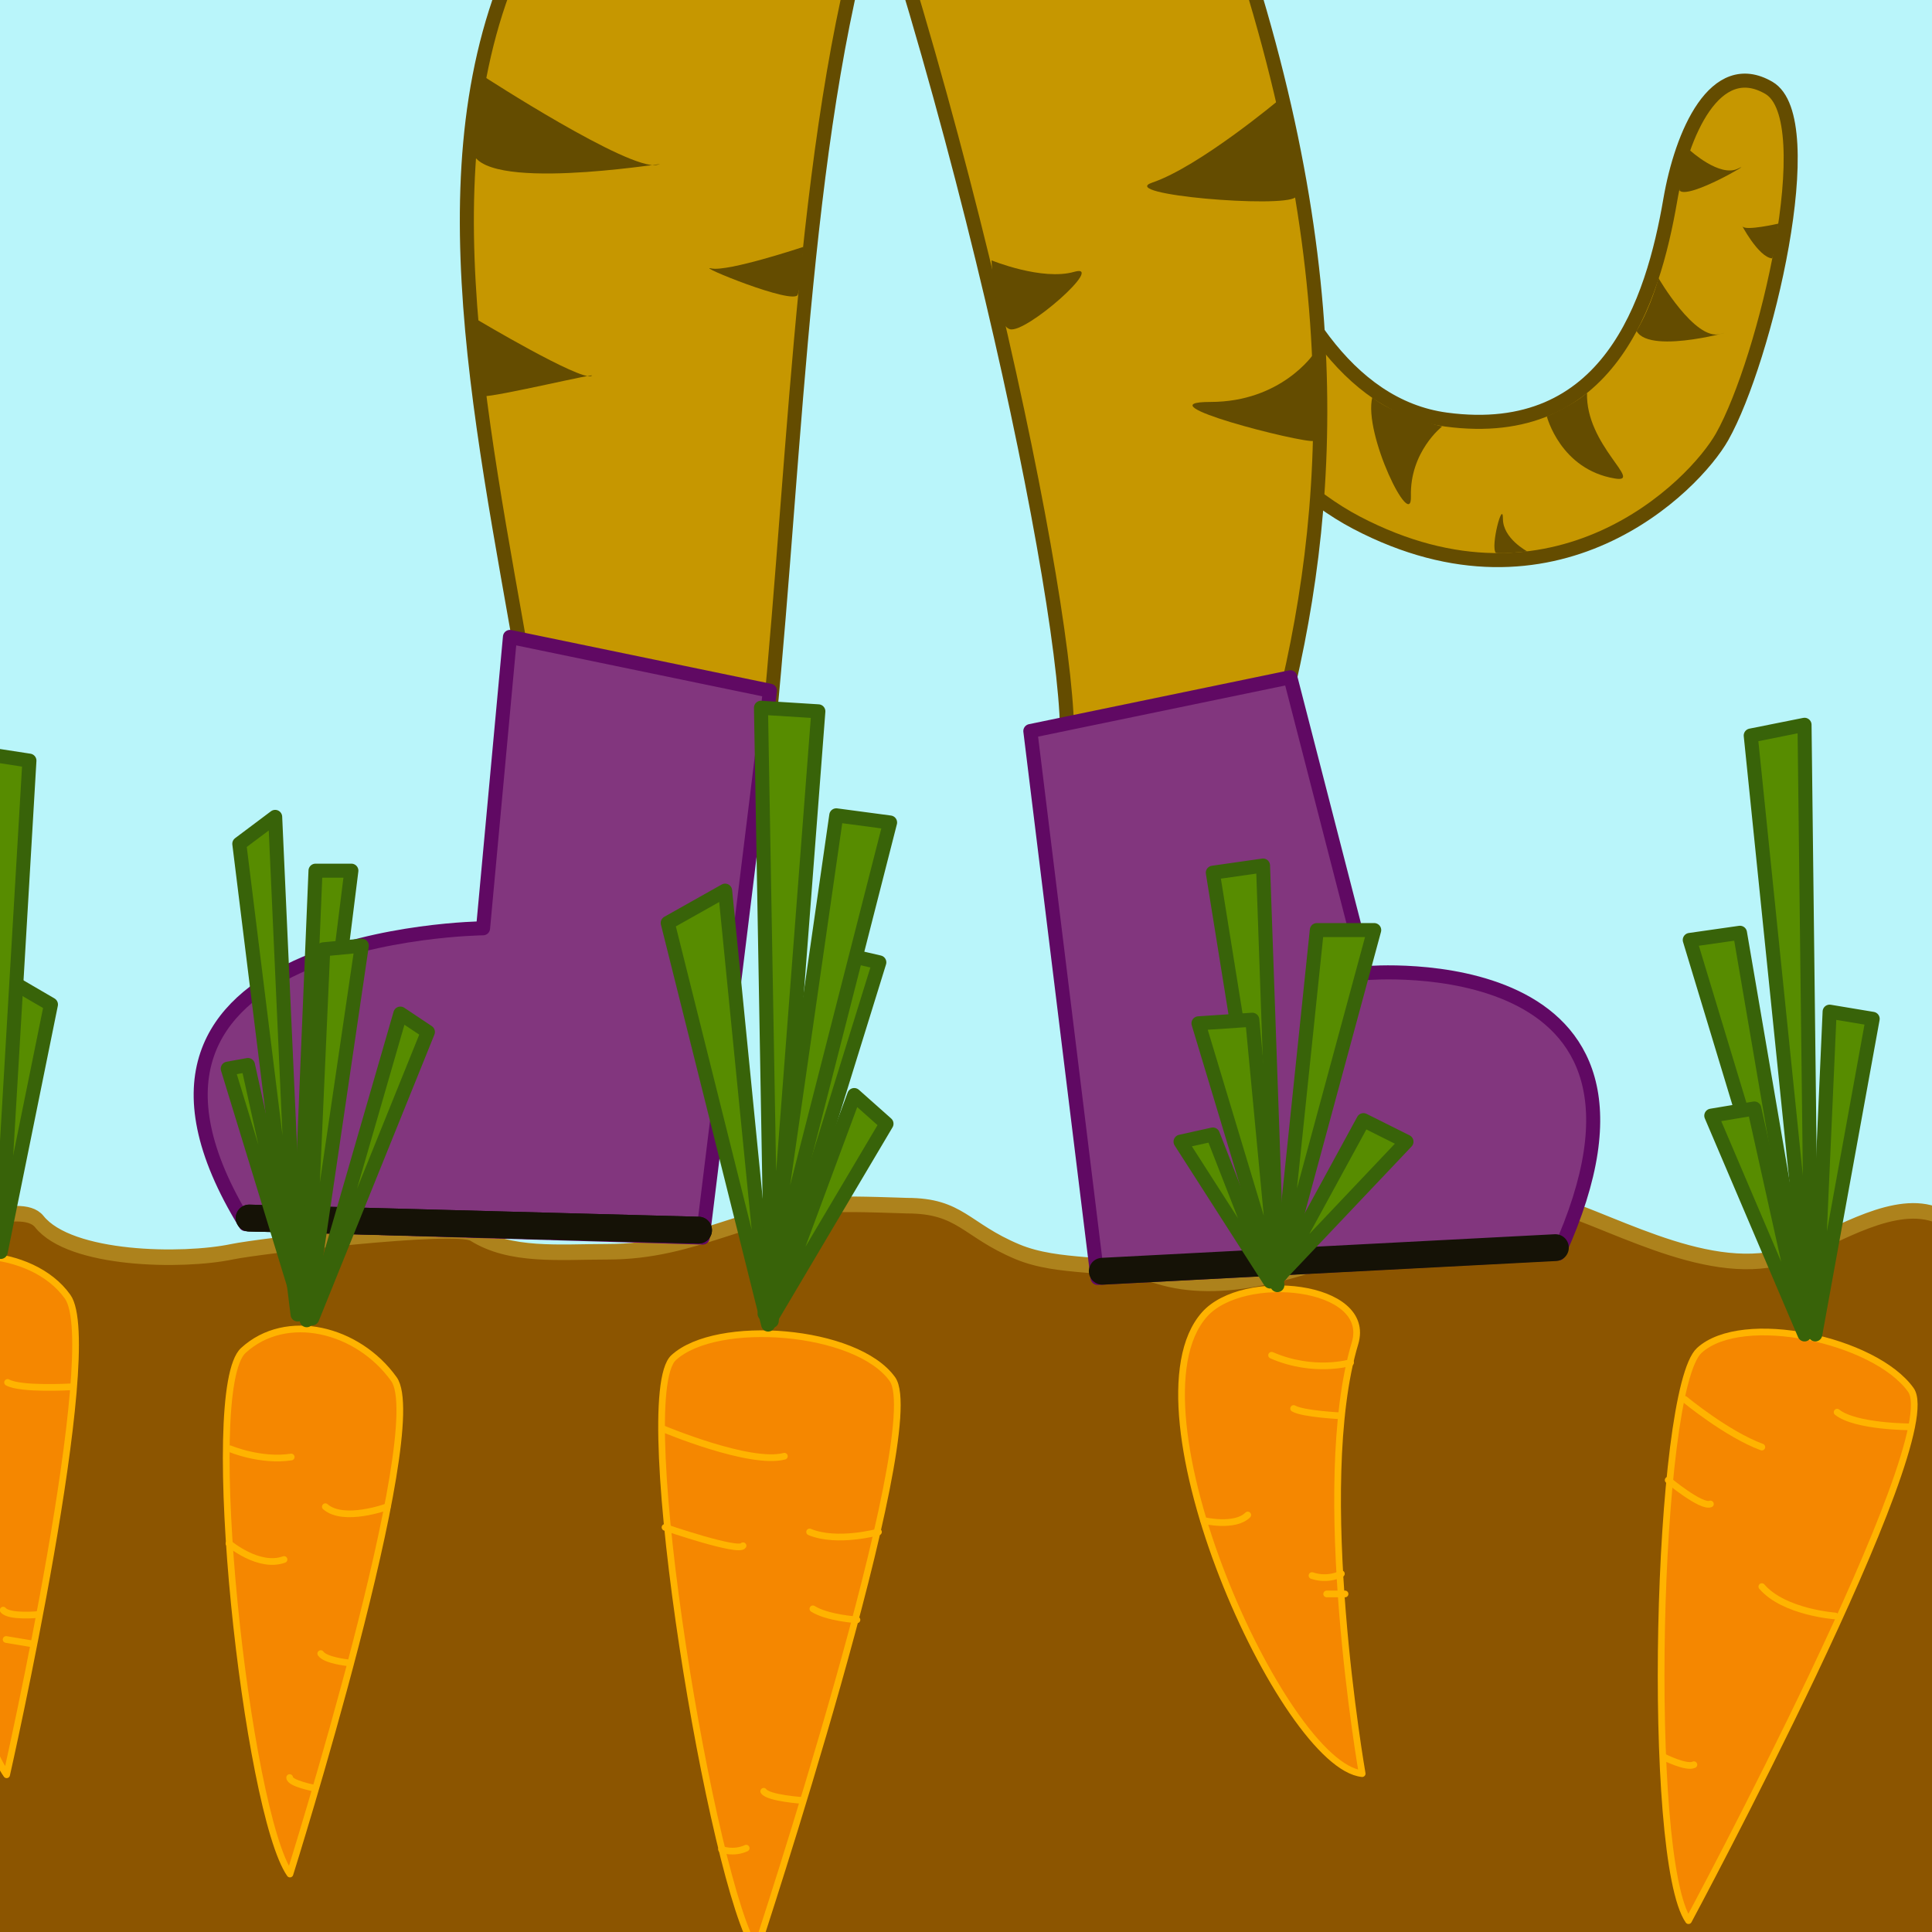 <?xml version="1.0" encoding="UTF-8" standalone="no"?>
<!DOCTYPE svg PUBLIC "-//W3C//DTD SVG 1.1//EN" "http://www.w3.org/Graphics/SVG/1.1/DTD/svg11.dtd">
<svg width="100%" height="100%" viewBox="0 0 600 600" version="1.1" xmlns="http://www.w3.org/2000/svg" xmlns:xlink="http://www.w3.org/1999/xlink" xml:space="preserve" xmlns:serif="http://www.serif.com/" style="fill-rule:evenodd;clip-rule:evenodd;stroke-linecap:round;stroke-linejoin:round;stroke-miterlimit:1.5;">
    <g id="Background">
        <rect x="-19.49" y="-18.097" width="643.155" height="639.258" style="fill:rgb(185,245,250);"/>
    </g>
    <g transform="matrix(1.075,0,0,1.349,-8.771,-240.747)">
        <g id="Ground">
            <path d="M601.392,473.596C601.392,520.904 629.723,579.812 611.137,616.984C603.982,631.294 562.982,634.411 545.708,637.865C539.438,639.119 534.871,644.751 529.002,646.218C517.761,649.028 505.865,652.538 495.592,655.963C478.652,661.609 456.342,656.2 438.515,658.747C370.285,668.494 292.128,654.394 224.13,650.394C205.259,649.284 126.125,654.849 108.585,649.002C86.874,641.765 61.546,641.627 38.979,637.865C21.615,634.971 -18.086,643.101 -27.842,628.121C-33.862,618.877 -31.46,595.818 -27.842,584.965C-23.445,571.772 -20.302,502.251 -15.313,497.262C-14.57,496.519 -14.676,469.537 -12.529,465.244L-13.921,462.459C-8.506,462.459 14.19,454.375 19.49,459.675C28.485,468.671 60.862,469.021 75.174,466.636C83.284,465.284 139.917,460.028 144.78,462.459C155.568,467.854 169.784,466.636 183.759,466.636C209.329,466.636 224.227,456.872 249.733,455.769C254.91,455.546 269.739,456.027 270.203,456.027C285.681,456.027 287.119,461.646 302.088,466.636C314.172,470.664 328.919,468.819 342.459,472.204C380.017,481.594 430.485,448.967 456.613,455.499C476.612,460.499 504.895,474.207 527.61,466.636C539.282,462.745 555.915,454.261 567.981,458.283C580.686,462.518 577.536,473.596 601.392,473.596Z" style="fill:rgb(140,85,0);stroke:rgb(173,130,28);stroke-width:3.58px;"/>
        </g>
    </g>
    <g id="Carrots">
        <path d="M90.044,581.998C90.044,581.998 133.478,443.9 122.341,428.309C111.204,412.717 88.93,407.149 75.566,419.399C62.201,431.65 76.679,562.859 90.044,581.998Z" style="fill:rgb(245,135,0);stroke:rgb(255,179,0);stroke-width:2.08px;"/>
        <g transform="matrix(1,0,0,1,144.78,0)">
            <path d="M90.044,605.747C90.044,605.747 143.501,443.9 132.364,428.309C121.227,412.717 77.793,409.376 64.429,421.626C51.065,433.877 76.679,586.608 90.044,605.747Z" style="fill:rgb(245,135,0);stroke:rgb(255,179,0);stroke-width:2.08px;"/>
        </g>
        <g transform="matrix(1,0,0,1,-111.369,-25.615)">
            <path d="M113.431,576.791C113.431,576.791 143.501,443.9 132.364,428.309C121.227,412.717 92.271,411.603 78.907,423.854C65.542,436.104 100.067,557.652 113.431,576.791Z" style="fill:rgb(245,135,0);stroke:rgb(255,179,0);stroke-width:2.08px;"/>
        </g>
        <g transform="matrix(1,0,0,1,298.469,-11.137)">
            <path d="M124.568,561.951C124.568,561.951 108.976,472.856 122.341,428.309C127.846,409.956 87.578,405.82 75.566,419.399C49.951,448.355 100.067,559.518 124.568,561.951Z" style="fill:rgb(245,135,0);stroke:rgb(255,179,0);stroke-width:2.08px;"/>
        </g>
        <g transform="matrix(1,0,0,1,452.158,0)">
            <path d="M72.225,596.476C72.225,596.476 152.41,447.241 141.273,431.65C130.136,416.058 88.93,407.149 75.566,419.399C62.201,431.65 58.86,577.337 72.225,596.476Z" style="fill:rgb(245,135,0);stroke:rgb(255,179,0);stroke-width:2.08px;"/>
        </g>
        <path d="M71.464,449.936C71.464,449.936 80.952,453.95 90.44,452.491" style="fill:none;stroke:rgb(255,179,0);stroke-width:2.08px;"/>
        <path d="M120.285,467.921C120.285,467.921 106.743,472.91 101.04,467.921" style="fill:none;stroke:rgb(255,179,0);stroke-width:2.08px;"/>
        <path d="M71.105,479.325C71.105,479.325 80.37,487.165 88.211,484.314" style="fill:none;stroke:rgb(255,179,0);stroke-width:2.08px;"/>
        <path d="M108.168,516.388C108.168,516.388 101.04,515.676 99.615,513.537" style="fill:none;stroke:rgb(255,179,0);stroke-width:2.08px;"/>
        <path d="M205.816,443.687C205.816,443.687 232.901,455.091 243.593,452.24" style="fill:none;stroke:rgb(255,179,0);stroke-width:2.08px;"/>
        <path d="M272.816,475.761C272.816,475.761 259.986,479.325 251.433,475.761" style="fill:none;stroke:rgb(255,179,0);stroke-width:2.08px;"/>
        <path d="M206.529,474.335C206.529,474.335 229.337,482.176 230.763,480.038" style="fill:none;stroke:rgb(255,179,0);stroke-width:2.08px;"/>
        <path d="M249.295,559.154C249.295,559.154 238.603,558.441 237.178,556.303" style="fill:none;stroke:rgb(255,179,0);stroke-width:2.08px;"/>
        <path d="M419.426,423.168C419.426,423.168 408.022,426.589 394.907,420.887" style="fill:none;stroke:rgb(255,179,0);stroke-width:2.08px;"/>
        <path d="M416.575,439.704C416.575,439.704 404.601,439.134 401.75,437.423" style="fill:none;stroke:rgb(255,179,0);stroke-width:2.08px;"/>
        <path d="M373.81,472.206C373.81,472.206 383.503,474.487 387.495,470.495" style="fill:none;stroke:rgb(255,179,0);stroke-width:2.08px;"/>
        <path d="M416.575,488.742C416.575,488.742 412.584,491.023 407.452,489.312" style="fill:none;stroke:rgb(255,179,0);stroke-width:2.08px;"/>
        <path d="M417.716,495.014L412.014,495.014" style="fill:none;stroke:rgb(255,179,0);stroke-width:2.08px;"/>
        <path d="M523.204,434.572C523.204,434.572 536.319,445.406 547.153,449.398" style="fill:none;stroke:rgb(255,179,0);stroke-width:2.08px;"/>
        <path d="M518.072,459.661C518.072,459.661 528.336,468.215 531.187,467.074" style="fill:none;stroke:rgb(255,179,0);stroke-width:2.08px;"/>
        <path d="M569.961,501.857C569.961,501.857 553.996,500.716 547.153,492.734" style="fill:none;stroke:rgb(255,179,0);stroke-width:2.08px;"/>
        <path d="M593.34,443.125C593.34,443.125 576.234,443.125 570.532,438.564" style="fill:none;stroke:rgb(255,179,0);stroke-width:2.08px;"/>
        <path d="M516.932,545.763C516.932,545.763 523.775,549.184 526.055,548.044" style="fill:none;stroke:rgb(255,179,0);stroke-width:2.08px;"/>
        <path d="M21.971,430.698C21.971,430.698 6.462,431.611 2.356,429.33" style="fill:none;stroke:rgb(255,179,0);stroke-width:2.08px;"/>
        <path d="M11.936,501.404C11.936,501.404 2.812,502.317 0.988,500.036" style="fill:none;stroke:rgb(255,179,0);stroke-width:2.08px;"/>
        <path d="M10.111,510.528L1.9,509.159" style="fill:none;stroke:rgb(255,179,0);stroke-width:2.08px;"/>
        <path d="M266.138,503.058C266.138,503.058 257.014,502.488 252.453,499.637" style="fill:none;stroke:rgb(255,179,0);stroke-width:2.08px;"/>
        <path d="M224.071,574.331C224.071,574.331 227.721,575.791 231.735,573.966" style="fill:none;stroke:rgb(255,179,0);stroke-width:2.08px;"/>
        <path d="M97.619,555.321C97.619,555.321 89.956,553.861 89.956,552.037" style="fill:none;stroke:rgb(255,179,0);stroke-width:2.08px;"/>
    </g>
    <g id="Cat">
        <path d="M375.335,-3.338C375.335,-3.338 386.539,121.914 449.117,130.304C499.536,137.064 513.273,93.802 518.723,62.091C522.268,41.461 532.644,17.543 549.349,27.288C566.054,37.033 548.213,111.891 534.842,135.605C526.105,151.101 482.862,194.577 421.275,162.323C362.843,131.721 304.338,3.622 326.611,-18.652C348.885,-40.925 375.335,-3.338 375.335,-3.338Z" style="fill:rgb(198,151,0);stroke:rgb(100,76,0);stroke-width:4.36px;"/>
        <path d="M238.853,224.912L163.122,209.599C148.914,127.434 129.982,43.615 164.514,-21.491L377.507,-38.197C420.054,78.099 414.327,159.1 397.097,225.146L326.333,236.506C342.98,256.086 316.906,101.868 272.598,-35.023C249.781,34.414 247.364,138.786 238.853,224.912Z" style="fill:rgb(198,151,0);stroke:rgb(100,76,0);stroke-width:4.36px;"/>
        <g transform="matrix(1,0,0,1,0,4.176)">
            <path d="M76.237,375.993L218.232,380.169L239.113,210.332L158.371,193.626L150.018,284.114C150.018,284.114 20.552,285.506 76.237,375.993Z" style="fill:rgb(130,54,126);stroke:rgb(96,9,99);stroke-width:4.36px;"/>
        </g>
        <g transform="matrix(-1,0,0,1,559.094,16.705)">
            <path d="M75.096,372.572L218.232,380.169L239.113,210.332L158.371,193.626L134.705,285.506C134.705,285.506 31.386,276.382 75.096,372.572Z" style="fill:rgb(130,54,126);stroke:rgb(96,9,99);stroke-width:4.36px;"/>
        </g>
        <path d="M77.387,378.274L216.944,382.036" style="fill:none;stroke:rgb(21,18,6);stroke-width:8.33px;"/>
        <path d="M77.387,378.274L216.944,382.036" style="fill:none;stroke:rgb(21,18,6);stroke-width:8.33px;"/>
        <g transform="matrix(1,0,0,1,261.717,14.478)">
            <path d="M80.599,380.317L221.324,372.986" style="fill:none;stroke:rgb(21,18,6);stroke-width:8.33px;"/>
        </g>
        <g transform="matrix(1,0,0,1,1.46,-13.867)">
            <path d="M148.708,37.554C148.708,37.554 193.891,66.902 202.558,65.078C211.225,63.253 154.265,73.588 146.054,62.64" style="fill:rgb(100,76,0);"/>
        </g>
        <g transform="matrix(1,0,0,1,5.197,12.659)">
            <path d="M143.199,86.735C143.199,86.735 174.894,105.574 178.398,104.114C181.901,102.654 148.608,110.679 144.812,110.387C144.27,107.417 143.199,86.735 143.199,86.735Z" style="fill:rgb(100,76,0);"/>
        </g>
        <path d="M249.473,76.674C249.473,76.674 226.004,84.497 220.872,83.356C215.74,82.216 246.622,94.92 247.763,91.499C248.903,88.078 249.473,76.674 249.473,76.674Z" style="fill:rgb(100,76,0);"/>
        <path d="M397.157,31.057C397.157,31.057 372.398,51.789 357.813,56.716C346.752,60.453 398.298,64.699 402.289,61.278C403.291,55.615 397.157,31.057 397.157,31.057Z" style="fill:rgb(100,76,0);"/>
        <g transform="matrix(1,0,0,1,4.438,0.467)">
            <path d="M303.496,80.39C303.496,80.39 319.176,86.805 329.155,83.954C339.134,81.103 314.187,103.198 309.198,101.773C304.208,100.347 303.496,80.39 303.496,80.39Z" style="fill:rgb(100,76,0);"/>
        </g>
        <g transform="matrix(1,0,0,1,2.569,-0.467)">
            <path d="M405.42,110.326C405.42,110.326 395.442,125.294 373.346,125.294C351.251,125.294 401.857,138.123 405.42,137.411C408.984,136.698 405.42,110.326 405.42,110.326Z" style="fill:rgb(100,76,0);"/>
        </g>
        <g transform="matrix(1,0,0,1,0.574,3.348)">
            <path d="M479.81,125.963C479.81,125.963 484.004,142.448 500.93,145.251C510.072,146.765 491.768,134.926 492.294,118.629C488.17,122.387 479.81,125.963 479.81,125.963Z" style="fill:rgb(100,76,0);"/>
        </g>
        <g transform="matrix(1,0,0,1,4.018,2.679)">
            <path d="M511.044,83.687C511.044,83.687 522.313,103.198 530.153,101.06C537.994,98.922 508.504,107.943 504.227,100.102C508.816,92.409 511.044,83.687 511.044,83.687Z" style="fill:rgb(100,76,0);"/>
        </g>
        <g transform="matrix(1,0,0,1,2.487,0.478)">
            <path d="M522.313,46.177C522.313,46.177 531.579,54.73 537.281,51.879C542.983,49.028 521.973,61.571 519.122,58.72C518.28,55.199 522.313,46.177 522.313,46.177Z" style="fill:rgb(100,76,0);"/>
        </g>
        <path d="M438.92,126.719C438.92,126.719 426.803,148.102 438.92,155.942C451.037,163.783 444.622,135.272 453.888,129.57C463.154,123.868 438.92,126.719 438.92,126.719Z" style="fill:none;"/>
        <g transform="matrix(1,0,0,1,0,4.783)">
            <path d="M447.856,127.666C447.856,127.666 437.797,135.507 438.174,149.341C438.48,160.588 423.335,129.987 426.186,118.582C432.194,123.92 447.856,127.666 447.856,127.666Z" style="fill:rgb(100,76,0);"/>
        </g>
        <path d="M552.285,69.448C552.285,69.448 542.069,71.784 541.193,70.324C540.317,68.864 546.013,79.96 550.392,80.252C551.735,76.234 552.285,69.448 552.285,69.448Z" style="fill:rgb(100,76,0);"/>
        <path d="M474.306,171.243C474.306,171.243 466.747,167.25 466.747,161.119C466.747,154.988 462.795,169.736 464.546,171.702C466.549,172.101 474.306,171.243 474.306,171.243Z" style="fill:rgb(100,76,0);"/>
    </g>
    <g id="Carrot-tops" serif:id="Carrot tops">
        <path d="M92.417,408.217L74.32,262.045L85.456,253.692L92.417,408.217Z" style="fill:rgb(87,140,0);stroke:rgb(56,99,9);stroke-width:4.36px;"/>
        <path d="M92.417,404.04L97.985,270.398L109.122,270.398L92.417,404.04Z" style="fill:rgb(87,140,0);stroke:rgb(56,99,9);stroke-width:4.36px;"/>
        <path d="M95.252,410.005L100.384,294.823L112.359,293.683L95.252,410.005Z" style="fill:rgb(87,140,0);stroke:rgb(56,99,9);stroke-width:4.36px;"/>
        <path d="M96.963,409.435L132.886,320.483L124.333,314.781L96.963,409.435Z" style="fill:rgb(87,140,0);stroke:rgb(56,99,9);stroke-width:4.36px;"/>
        <path d="M94.112,408.295L77.006,330.746L70.734,331.887L94.112,408.295Z" style="fill:rgb(87,140,0);stroke:rgb(56,99,9);stroke-width:4.36px;"/>
        <path d="M238.557,411.352L207.373,286.619L225.192,276.596L238.557,411.352Z" style="fill:rgb(87,140,0);stroke:rgb(56,99,9);stroke-width:4.36px;"/>
        <path d="M239.67,410.239L254.148,220.912L236.329,219.798L239.67,410.239Z" style="fill:rgb(87,140,0);stroke:rgb(56,99,9);stroke-width:4.36px;"/>
        <path d="M238.557,410.239L258.603,295.529L273.081,298.87L238.557,410.239Z" style="fill:rgb(87,140,0);stroke:rgb(56,99,9);stroke-width:4.36px;"/>
        <path d="M237.443,408.011L259.717,253.209L276.422,255.436L237.443,408.011Z" style="fill:rgb(87,140,0);stroke:rgb(56,99,9);stroke-width:4.36px;"/>
        <path d="M239.67,409.125L275.308,348.986L265.285,340.076L239.67,409.125Z" style="fill:rgb(87,140,0);stroke:rgb(56,99,9);stroke-width:4.36px;"/>
        <path d="M396.7,395.761L376.654,271.028L392.246,268.8L396.7,395.761Z" style="fill:rgb(87,140,0);stroke:rgb(56,99,9);stroke-width:4.36px;"/>
        <path d="M397.814,395.761L408.951,288.847L426.77,288.847L397.814,395.761Z" style="fill:rgb(87,140,0);stroke:rgb(56,99,9);stroke-width:4.36px;"/>
        <path d="M396.7,399.102L388.905,316.689L372.199,317.803L396.7,399.102Z" style="fill:rgb(87,140,0);stroke:rgb(56,99,9);stroke-width:4.36px;"/>
        <path d="M396.7,396.874L423.429,347.872L436.793,354.554L396.7,396.874Z" style="fill:rgb(87,140,0);stroke:rgb(56,99,9);stroke-width:4.36px;"/>
        <path d="M394.473,397.988L376.654,352.327L366.631,354.554L394.473,397.988Z" style="fill:rgb(87,140,0);stroke:rgb(56,99,9);stroke-width:4.36px;"/>
        <path d="M562.64,413.301L543.707,228.429L560.413,225.088L562.64,413.301Z" style="fill:rgb(87,140,0);stroke:rgb(56,99,9);stroke-width:4.36px;"/>
        <path d="M561.526,413.301L540.366,289.682L524.774,291.909L561.526,413.301Z" style="fill:rgb(87,140,0);stroke:rgb(56,99,9);stroke-width:4.36px;"/>
        <path d="M563.754,414.415L568.208,314.183L581.573,316.41L563.754,414.415Z" style="fill:rgb(87,140,0);stroke:rgb(56,99,9);stroke-width:4.36px;"/>
        <path d="M560.413,414.415L544.821,344.253L531.457,346.48L560.413,414.415Z" style="fill:rgb(87,140,0);stroke:rgb(56,99,9);stroke-width:4.36px;"/>
        <path d="M0.227,388.8L15.819,311.956L2.455,304.16L0.227,388.8Z" style="fill:rgb(87,140,0);stroke:rgb(56,99,9);stroke-width:4.36px;"/>
        <path d="M0.227,387.687L9.137,236.225L-19.819,231.77L0.227,387.687Z" style="fill:rgb(87,140,0);stroke:rgb(56,99,9);stroke-width:4.36px;"/>
    </g>
</svg>
